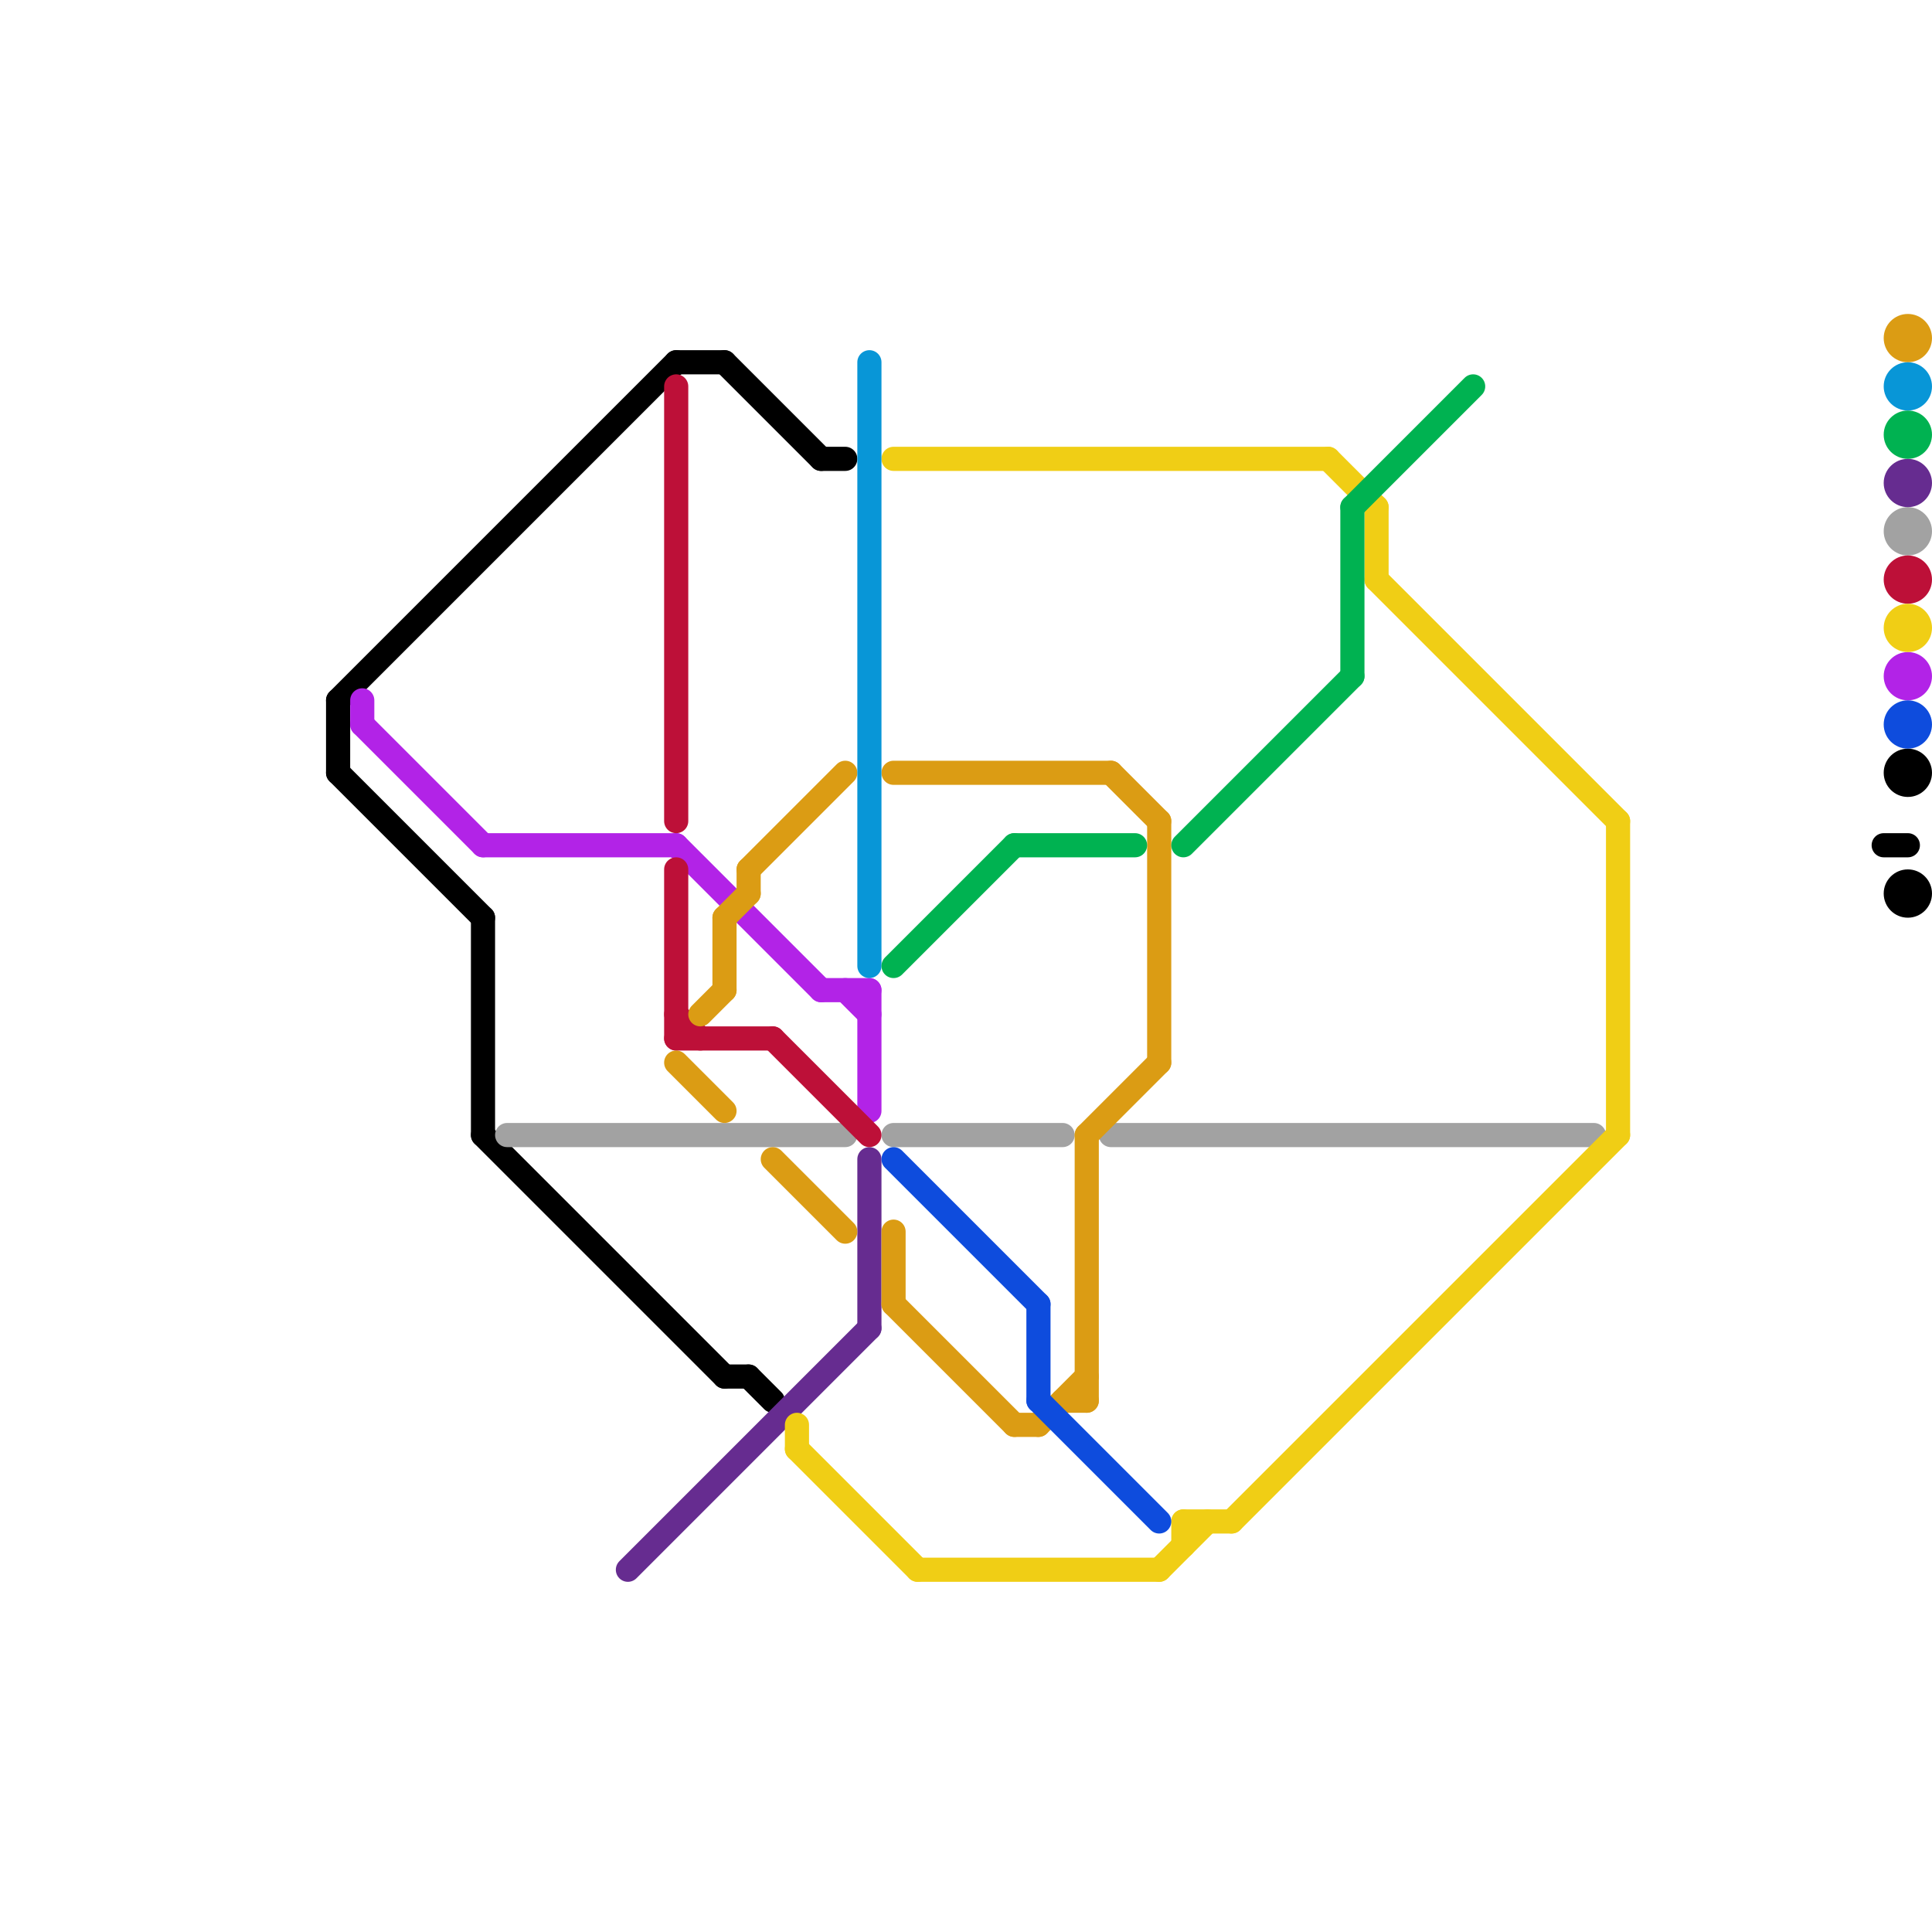 
<svg version="1.1" xmlns="http://www.w3.org/2000/svg" viewBox="0 0 80 80">
<style>text { font: 1px Helvetica; font-weight: 600; white-space: pre; dominant-baseline: central; } line { stroke-width: 1; fill: none; stroke-linecap: round; stroke-linejoin: round; } .c0 { stroke: #000000 } .c1 { stroke: #b223e7 } .c2 { stroke: #a2a2a2 } .c3 { stroke: #662c90 } .c4 { stroke: #bd1038 } .c5 { stroke: #db9c14 } .c6 { stroke: #f0ce15 } .c7 { stroke: #0896d7 } .c8 { stroke: #00b251 } .c9 { stroke: #0e4cdd }</style><defs><g id="wm-xf"><circle r="1.2" fill="#000"/><circle r="0.9" fill="#fff"/><circle r="0.6" fill="#000"/><circle r="0.3" fill="#fff"/></g><g id="wm"><circle r="0.6" fill="#000"/><circle r="0.3" fill="#fff"/></g></defs><line class="c0" x1="30" y1="15" x2="34" y2="19"/><line class="c0" x1="14" y1="32" x2="20" y2="38"/><line class="c0" x1="31" y1="57" x2="32" y2="58"/><line class="c0" x1="14" y1="29" x2="14" y2="32"/><line class="c0" x1="14" y1="29" x2="28" y2="15"/><line class="c0" x1="30" y1="57" x2="31" y2="57"/><line class="c0" x1="20" y1="47" x2="30" y2="57"/><line class="c0" x1="34" y1="19" x2="35" y2="19"/><line class="c0" x1="28" y1="15" x2="30" y2="15"/><line class="c0" x1="78" y1="35" x2="79" y2="35"/><line class="c0" x1="20" y1="38" x2="20" y2="47"/><circle cx="79" cy="37" r="1" fill="#000000" /><circle cx="79" cy="32" r="1" fill="#000000" /><line class="c1" x1="28" y1="35" x2="34" y2="41"/><line class="c1" x1="15" y1="30" x2="20" y2="35"/><line class="c1" x1="15" y1="29" x2="15" y2="30"/><line class="c1" x1="36" y1="41" x2="36" y2="46"/><line class="c1" x1="34" y1="41" x2="36" y2="41"/><line class="c1" x1="20" y1="35" x2="28" y2="35"/><line class="c1" x1="35" y1="41" x2="36" y2="42"/><circle cx="79" cy="28" r="1" fill="#b223e7" /><line class="c2" x1="46" y1="47" x2="66" y2="47"/><line class="c2" x1="21" y1="47" x2="35" y2="47"/><line class="c2" x1="37" y1="47" x2="44" y2="47"/><circle cx="79" cy="22" r="1" fill="#a2a2a2" /><line class="c3" x1="26" y1="65" x2="36" y2="55"/><line class="c3" x1="36" y1="48" x2="36" y2="55"/><circle cx="79" cy="20" r="1" fill="#662c90" /><line class="c4" x1="28" y1="16" x2="28" y2="34"/><line class="c4" x1="28" y1="42" x2="29" y2="43"/><line class="c4" x1="32" y1="43" x2="36" y2="47"/><line class="c4" x1="28" y1="43" x2="32" y2="43"/><line class="c4" x1="28" y1="36" x2="28" y2="43"/><circle cx="79" cy="24" r="1" fill="#bd1038" /><line class="c5" x1="42" y1="59" x2="43" y2="59"/><line class="c5" x1="32" y1="48" x2="35" y2="51"/><line class="c5" x1="46" y1="32" x2="48" y2="34"/><line class="c5" x1="44" y1="58" x2="45" y2="58"/><line class="c5" x1="45" y1="47" x2="45" y2="58"/><line class="c5" x1="29" y1="42" x2="30" y2="41"/><line class="c5" x1="43" y1="59" x2="45" y2="57"/><line class="c5" x1="31" y1="36" x2="35" y2="32"/><line class="c5" x1="28" y1="44" x2="30" y2="46"/><line class="c5" x1="37" y1="54" x2="42" y2="59"/><line class="c5" x1="48" y1="34" x2="48" y2="44"/><line class="c5" x1="30" y1="38" x2="31" y2="37"/><line class="c5" x1="30" y1="38" x2="30" y2="41"/><line class="c5" x1="37" y1="51" x2="37" y2="54"/><line class="c5" x1="37" y1="32" x2="46" y2="32"/><line class="c5" x1="31" y1="36" x2="31" y2="37"/><line class="c5" x1="45" y1="47" x2="48" y2="44"/><circle cx="79" cy="14" r="1" fill="#db9c14" /><line class="c6" x1="55" y1="19" x2="57" y2="21"/><line class="c6" x1="57" y1="24" x2="67" y2="34"/><line class="c6" x1="49" y1="63" x2="51" y2="63"/><line class="c6" x1="48" y1="65" x2="50" y2="63"/><line class="c6" x1="57" y1="21" x2="57" y2="24"/><line class="c6" x1="33" y1="60" x2="38" y2="65"/><line class="c6" x1="38" y1="65" x2="48" y2="65"/><line class="c6" x1="51" y1="63" x2="67" y2="47"/><line class="c6" x1="33" y1="59" x2="33" y2="60"/><line class="c6" x1="67" y1="34" x2="67" y2="47"/><line class="c6" x1="49" y1="63" x2="49" y2="64"/><line class="c6" x1="37" y1="19" x2="55" y2="19"/><circle cx="79" cy="26" r="1" fill="#f0ce15" /><line class="c7" x1="36" y1="15" x2="36" y2="40"/><circle cx="79" cy="16" r="1" fill="#0896d7" /><line class="c8" x1="37" y1="40" x2="42" y2="35"/><line class="c8" x1="56" y1="21" x2="56" y2="28"/><line class="c8" x1="49" y1="35" x2="56" y2="28"/><line class="c8" x1="42" y1="35" x2="47" y2="35"/><line class="c8" x1="56" y1="21" x2="61" y2="16"/><circle cx="79" cy="18" r="1" fill="#00b251" /><line class="c9" x1="43" y1="54" x2="43" y2="58"/><line class="c9" x1="37" y1="48" x2="43" y2="54"/><line class="c9" x1="43" y1="58" x2="48" y2="63"/><circle cx="79" cy="30" r="1" fill="#0e4cdd" />
</svg>
